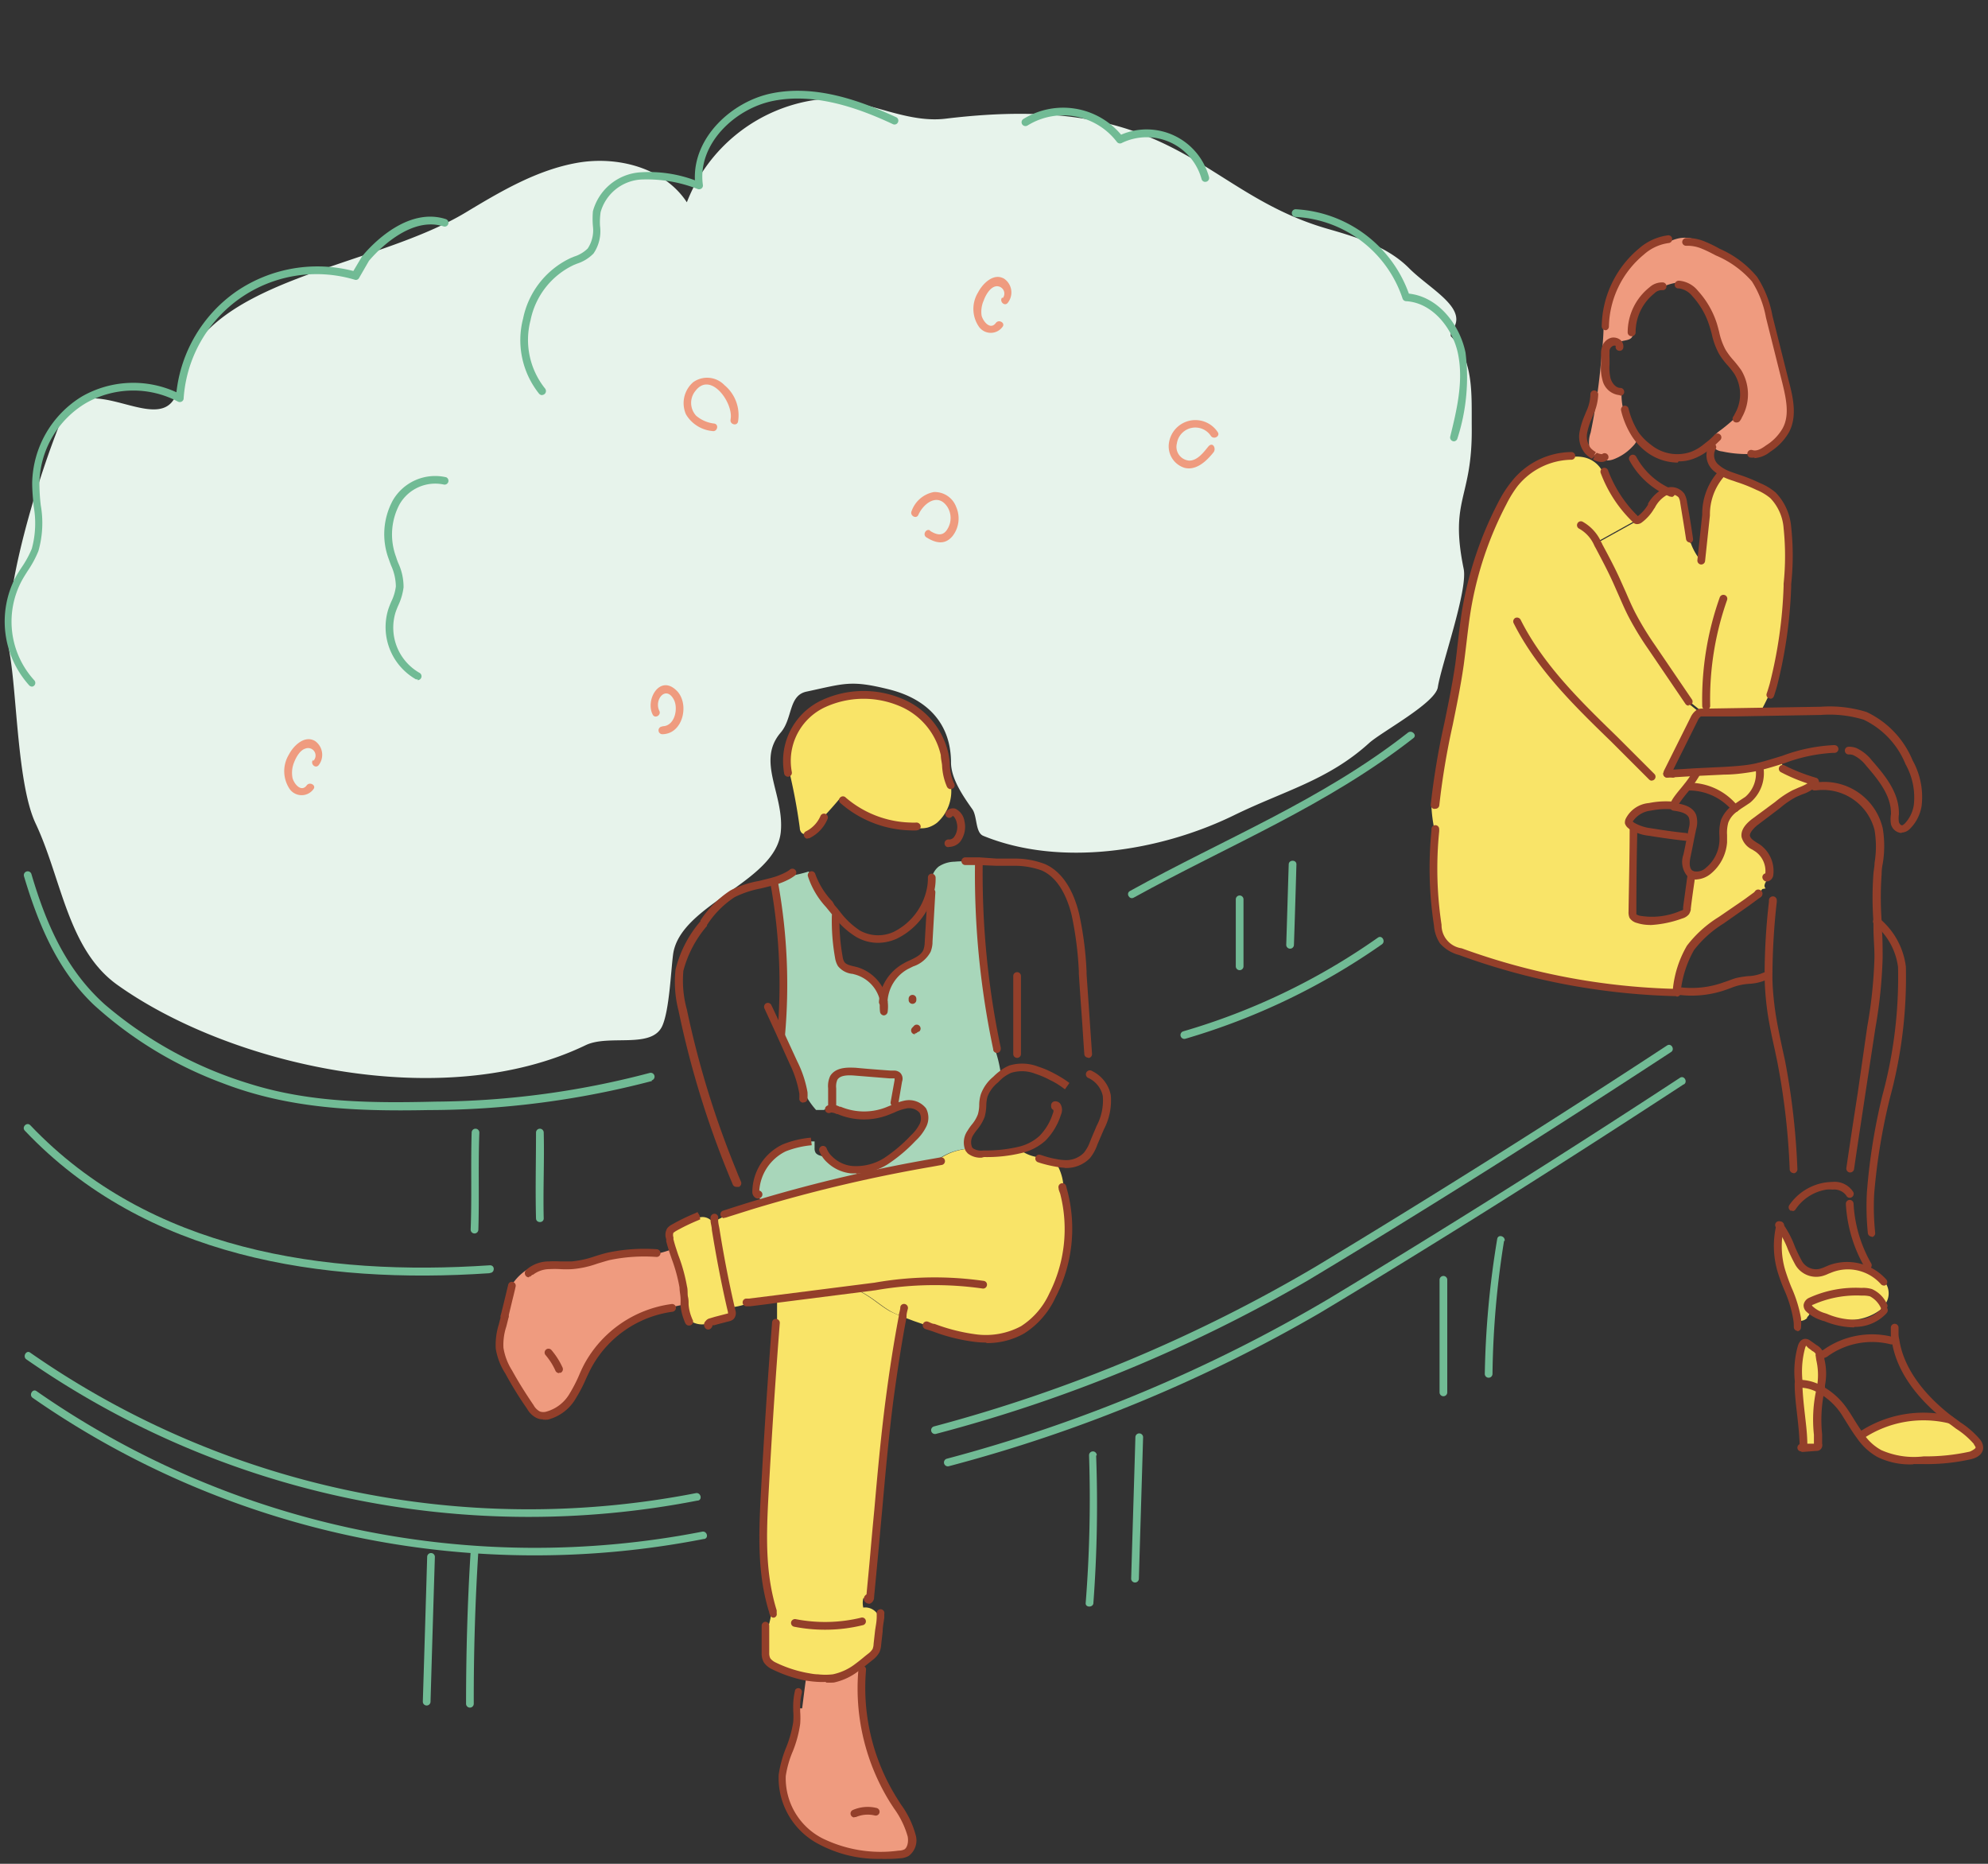 <svg xmlns="http://www.w3.org/2000/svg" viewBox="0 0 160 150"><rect x="0" y="0" width="160" height="150" fill="#333333" stroke="none"/><defs><style>.cls-1{fill:#e7f3eb;}.cls-2{fill:#ef9b7f;}.cls-3{fill:#71bb95;}.cls-4{fill:#f9e468;}.cls-5{fill:#933f2a;}.cls-6{fill:#a8d6ba;}.cls-7{fill:none;}</style></defs><title>アセット 2_29</title><g id="レイヤー_2" data-name="レイヤー 2"><g id="ヘッダー"><path class="cls-1" d="M116.76,27.05c1.88,1.94,1.67,4.65,1.69,7.35.06,5.77-1.81,5.71-.65,11.38.35,1.72-1.82,7.8-2.08,9.53-.2,1.29-4.59,3.62-5.55,4.51-3.32,3-6.83,3.82-10.89,5.81-6,2.92-14,4.15-20.14,1.64-.65-.26-.48-1.57-.88-2.14-.75-1.06-1.71-2.45-1.72-3.75,0-3.18-1.94-5.14-5-5.9S68,55,64.92,55.66c-1.47.3-1.11,2.15-2.08,3.29-2,2.32.29,4.95,0,8-.39,4.08-8.14,5.81-8.67,9.88-.18,1.39-.3,4.44-.86,5.72-.84,1.91-4.3.66-6.18,1.57-11.51,5.54-28.62,1.61-37.69-4.86-4-2.86-4.48-8.56-6.58-13C1.4,63.15,1.37,55.89.77,52.54,0,48.07,3.21,38,4.94,33.81c1.95-4.75,8.58,2.26,9.44-2.8,1.48-8.64,15.4-9.28,23.1-13.91,2.82-1.7,5.74-3.43,9-4s7,.43,8.8,3.18A13.12,13.12,0,0,1,65.55,8.05c3.56-.49,7,1.94,10.57,1.5,18.62-2.26,20.47,5.91,30.71,8.86,2.36.68,4.83,1.42,6.57,3.17s5,3.32,3.36,5.13"/><path class="cls-2" d="M53.31,58.45c1,0,1.3-1.43.92-2.15-.63-1.17-1.6,0-1.17.9.19.35-.35.67-.53.31-.6-1.17.53-3.19,1.85-2,1.16,1,.65,3.56-1.07,3.58a.31.31,0,0,1,0-.62Z"/><path class="cls-2" d="M74.82,42.7c.53.34,1.07.52,1.45-.15a1.68,1.68,0,0,0,0-1.72c-.76-1.21-1.93-.35-2.36.61-.17.37-.71.05-.54-.31a2.36,2.36,0,0,1,1.79-1.53,1.84,1.84,0,0,1,1.8,1.21,2.3,2.3,0,0,1-.31,2.35c-.62.73-1.37.54-2.1.08-.33-.22,0-.75.32-.54Z"/><path class="cls-2" d="M58.8,33.75c.25-1.31-1.6-3.91-2.83-2.29a1.52,1.52,0,0,0,.06,2,2.71,2.71,0,0,0,1.47.63c.39.09.22.69-.17.6a2.76,2.76,0,0,1-2.12-1.34,2.23,2.23,0,0,1,.58-2.59,1.93,1.93,0,0,1,2.52.24,3.14,3.14,0,0,1,1.09,2.93c-.08.39-.68.23-.6-.16Z"/><path class="cls-2" d="M25.2,61.25a.6.6,0,0,0-.63-1c-.44.13-.76.73-.91,1.13a2.21,2.21,0,0,0-.12,1.22c.1.44.69,1.22,1.15.6.24-.31.78,0,.54.31a1.18,1.18,0,0,1-1.91,0,2.57,2.57,0,0,1-.07-2.78c.36-.7,1.26-1.6,2.11-1.09a1.36,1.36,0,0,1,.28,1.95c-.27.3-.7-.14-.44-.44Z"/><path class="cls-2" d="M80.7,24a.59.59,0,0,0-.62-.94c-.44.13-.77.73-.91,1.13A2.22,2.22,0,0,0,79,25.39c.1.44.69,1.22,1.15.6.24-.32.78,0,.54.31a1.17,1.17,0,0,1-1.9,0,2.53,2.53,0,0,1-.07-2.77c.36-.7,1.26-1.61,2.11-1.09a1.34,1.34,0,0,1,.27,1.94c-.26.31-.7-.14-.44-.44Z"/><path class="cls-2" d="M97.46,35.09a1.5,1.5,0,0,0-2.74.59,1.11,1.11,0,0,0,1,1.39c.64,0,1.14-.65,1.51-1.11s.68.13.44.44c-.54.68-1.38,1.5-2.34,1.25a1.81,1.81,0,0,1-1.24-2.06A2.15,2.15,0,0,1,98,34.77c.24.32-.3.64-.54.32Z"/><path class="cls-3" d="M113.76,59.4c-7,5.47-14.85,8.61-22.51,12.84-.35.2-.66-.34-.31-.53,7.6-4.21,15.46-7.32,22.38-12.75.31-.24.75.2.44.44Z"/><path class="cls-3" d="M52.47,87a71.19,71.19,0,0,1-18,2.34c-5.71.11-11.17-.09-16.56-2.17A31.79,31.79,0,0,1,7.54,80.86C4.6,78.05,3.07,74.34,1.93,70.52a.31.31,0,0,1,.6-.17c1.18,4,2.79,7.72,5.94,10.52a32.48,32.48,0,0,0,11.58,6.34c4.91,1.55,9.93,1.57,15,1.45a69.11,69.11,0,0,0,17.24-2.31.31.31,0,0,1,.16.6Z"/><path class="cls-3" d="M111.22,76a53.87,53.87,0,0,1-15.82,7.6.31.31,0,0,1-.16-.6,52.84,52.84,0,0,0,15.66-7.54c.33-.23.64.31.32.54Z"/><path class="cls-3" d="M39.38,102.47C25.93,103.38,11.68,101.22,2,91c-.28-.29.16-.73.44-.44,9.59,10.09,23.66,12.17,37,11.27.4,0,.4.59,0,.62Z"/><path class="cls-3" d="M135.52,87.26c-9.64,6.3-19.39,12.47-29.28,18.4A120.58,120.58,0,0,1,76.37,118a.31.31,0,0,1-.17-.6,121.78,121.78,0,0,0,30.72-12.86q14.31-8.64,28.29-17.8c.33-.22.65.32.31.54Z"/><path class="cls-3" d="M134.49,84.67c-9.65,6.31-19.39,12.48-29.28,18.41A120.49,120.49,0,0,1,75.33,115.4a.31.31,0,0,1-.16-.6,122.3,122.3,0,0,0,30.72-12.86q14.31-8.64,28.28-17.8c.34-.22.65.32.32.53Z"/><path class="cls-3" d="M56.12,120.77a70.81,70.81,0,0,1-54-11.37c-.32-.23,0-.77.31-.54A70.17,70.17,0,0,0,56,120.17c.39-.08.56.52.17.6Z"/><path class="cls-3" d="M56.63,123.86a70.75,70.75,0,0,1-54-11.36c-.33-.23,0-.77.31-.54a70.15,70.15,0,0,0,53.57,11.31c.39-.08.56.52.16.59Z"/><path class="cls-3" d="M92,115.67c-.11,3.79-.23,7.59-.34,11.38a.31.31,0,0,1-.62,0c.11-3.79.23-7.59.34-11.38a.31.31,0,0,1,.62,0Z"/><path class="cls-3" d="M88.22,117.15A107,107,0,0,1,88,129c0,.39-.67.4-.62,0a107,107,0,0,0,.27-11.88.31.31,0,0,1,.62,0Z"/><path class="cls-3" d="M38.49,125c-.25,4-.37,8.07-.36,12.12a.31.31,0,0,1-.62,0c0-4,.11-8.08.36-12.12,0-.39.65-.4.62,0Z"/><path class="cls-3" d="M35,125.3q-.18,5.83-.35,11.65a.31.31,0,0,1-.62,0q.18-5.82.35-11.65a.31.31,0,0,1,.62,0Z"/><path class="cls-3" d="M43.76,91.15c.06,2.3-.06,4.6,0,6.91,0,.39-.61.39-.62,0-.06-2.31,0-4.61,0-6.91a.31.31,0,0,1,.62,0Z"/><path class="cls-3" d="M38.58,91.15c-.1,2.6,0,5.21-.08,7.81a.31.31,0,0,1-.62,0c.1-2.6,0-5.21.08-7.81a.31.31,0,0,1,.62,0Z"/><path class="cls-4" d="M142.26,70.61a.3.3,0,0,0,.15-.18,2.3,2.3,0,0,0-.91-2.16c-.39-.27-.9-.48-1-.94s.33-.87.71-1.17l1.89-1.46a7.14,7.14,0,0,1,1.34-.9,4.26,4.26,0,0,0,1.67-1,15.5,15.5,0,0,1-2.6-1l-.17-.61c-.58.18-1.16.36-1.74.5a2.79,2.79,0,0,1-1,2.67c-.32.23-.68.43-1,.68a2.33,2.33,0,0,0-.84,1,6.31,6.31,0,0,0-.11,1.69,3.37,3.37,0,0,1-1.19,2.29,1.35,1.35,0,0,1-1.35.31c-.13.9-.26,1.8-.37,2.7a.89.89,0,0,1-.11.31.71.71,0,0,1-.38.23,6,6,0,0,1-3.49.38.66.66,0,0,1-.4-.25.72.72,0,0,1-.06-.36c0-2.26.06-4.52.09-6.8l0,0a.86.86,0,0,1-.2-.13.48.48,0,0,1-.16-.19.38.38,0,0,1,0-.21,2.12,2.12,0,0,1,1.64-1.07,6.42,6.42,0,0,1,1.9-.11.08.08,0,0,1,.05,0c-.11-.13.47-.82,1-1.54a9,9,0,0,0,.72-1v-.11l-1.84.11h0a3.73,3.73,0,0,1-.48,0s0,0,0,0c.73-1.44,1.45-2.9,2.17-4.35a1.18,1.18,0,0,1,.37-.46.56.56,0,0,1,.32-.07c-.39-.31-.76-.62-1.15-.92l0,0-2.8-4.1a28.22,28.22,0,0,1-1.69-2.73c-.46-.88-.83-1.79-1.24-2.7s-1-2-1.5-3c0-.09-.09-.17-.13-.26l3.21-1.78a.23.23,0,0,1-.16-.11A10.34,10.34,0,0,1,129.1,38L129,38a2.18,2.18,0,0,0-1.61-1.21,3,3,0,0,0-1,0v0a6,6,0,0,0-4.58,2.25,9.86,9.86,0,0,0-.92,1.48A29.22,29.22,0,0,0,118,49.22c-.22,1.42-.35,2.85-.54,4.29-.55,3.77-1.62,7.47-2,11.27h-.26a11.84,11.84,0,0,0,.25,2,30.7,30.7,0,0,0,.19,7.6,2.16,2.16,0,0,0,1.83,2.13,54.32,54.32,0,0,0,17.34,3.28.53.53,0,0,0,0-.12A8.68,8.68,0,0,1,136,76.25,9.33,9.33,0,0,1,138.5,74l3-2.09v0a2.94,2.94,0,0,0,.34-.36l.26-.05a.35.35,0,0,1-.09-.23.78.78,0,0,1,.15-.35.82.82,0,0,0,.1-.3Z"/><path class="cls-2" d="M128.28,36.65a1.57,1.57,0,0,0,1.54.33,4,4,0,0,0,1.53-1c.22-.22.46-.49.39-.8a.54.54,0,0,0-.09-.22,2.43,2.43,0,0,1-.14-.2,4.89,4.89,0,0,1-1-3.18h-.12a1.28,1.28,0,0,1-1.09-1,5.56,5.56,0,0,1-.09-1.58,3.71,3.71,0,0,1,0-.58l-.3,0a49.26,49.26,0,0,1-.89,6.4,2.32,2.32,0,0,0,.08,1.76.48.48,0,0,0,.14.15Z"/><path class="cls-4" d="M134.25,39.55a1.22,1.22,0,0,0-.27.09,2.81,2.81,0,0,0-1,1.06,3.81,3.81,0,0,1-1,1.12.31.31,0,0,1-.17.07l-3.21,1.78c0,.09.09.17.13.26.53,1,1.05,2,1.5,3s.78,1.82,1.24,2.7a28.22,28.22,0,0,0,1.69,2.73l2.8,4.1,0,0c.39.3.76.61,1.15.92a.52.52,0,0,1,.18,0h.13v-.55a24.66,24.66,0,0,1,1.4-8.64l-1.56-2.65a3.49,3.49,0,0,1-.32-.35,4.74,4.74,0,0,1-.95-1.75l.08,0c-.14-1-.31-1.95-.48-2.92a1.39,1.39,0,0,0-.16-.57,1,1,0,0,0-1.09-.36Z"/><path class="cls-2" d="M141.19,36.56a2,2,0,0,0,1.1-.45,4.25,4.25,0,0,0,1.41-1.45c.63-1.16.32-2.61,0-3.9l-1.32-5.28a8.21,8.21,0,0,0-1.18-3,8,8,0,0,0-2.85-2.17,11.6,11.6,0,0,0-1.18-.57l0-.05a2.51,2.51,0,0,0-2-.52,3.1,3.1,0,0,0-.84.29l-.09-.2a4.11,4.11,0,0,0-2.15,1,8.07,8.07,0,0,0-2.92,6h-.11c0,.69-.07,1.39-.12,2.07l.3,0a1.19,1.19,0,0,1,.05-.26.78.78,0,0,1,.54-.58.51.51,0,0,1,.45.11c.2-.24.72-.14,1-.39a.81.81,0,0,0,.21-.49,5,5,0,0,1,1.14-2.91,3.64,3.64,0,0,1,.7-.45,4,4,0,0,1,1.81-.63v.09a1.93,1.93,0,0,1,1.31.72,6.7,6.7,0,0,1,1.44,2.49,10.46,10.46,0,0,0,.74,2.19c.34.61.89,1.08,1.26,1.66a3.46,3.46,0,0,1,0,3.53h0a14.53,14.53,0,0,1-1.4,1.2,3,3,0,0,0-.56.5.87.87,0,0,0-.16.49.83.83,0,0,0,0,.22,1.08,1.08,0,0,0,.83.51,9.34,9.34,0,0,0,2.47.2Z"/><path class="cls-4" d="M135.78,63.29l0,0A4.88,4.88,0,0,1,139.65,65c.33-.25.69-.45,1-.68a2.79,2.79,0,0,0,1-2.67,7.2,7.2,0,0,1-.78.16c-.69.1-1.37.14-2,.18l-2.29.11v.11a9,9,0,0,1-.72,1Z"/><path class="cls-4" d="M136.92,45.12l-.07.06a3.49,3.49,0,0,0,.32.35l1.56,2.65a24.66,24.66,0,0,0-1.4,8.64v.55l4.42-.07v-.13a17,17,0,0,0,.94-2h0A38.87,38.87,0,0,0,143.87,47a21.52,21.52,0,0,0,0-4.54,4.26,4.26,0,0,0-1.15-2.59,4.31,4.31,0,0,0-1.2-.72,12.21,12.21,0,0,0-1.64-.66c-.3-.1-.61-.19-.91-.32h-.46a4.9,4.9,0,0,0-1.18,3.26c-.13,1.23-.25,2.44-.39,3.67Z"/><path class="cls-4" d="M145.45,106a.69.69,0,0,0,.2-.29,7.33,7.33,0,0,0,1.22.33.8.8,0,0,1-.2-.07,2.86,2.86,0,0,1-1.06-.6.39.39,0,0,1-.14-.3c0-.14.16-.26.28-.32a8.58,8.58,0,0,1,4-.77,2.34,2.34,0,0,1,.79.08,2.23,2.23,0,0,1,1.05,1.07,1.51,1.51,0,0,0,.07-2l-.08.08a3.92,3.92,0,0,0-4.31-1,5.8,5.8,0,0,1-.69.27,1.64,1.64,0,0,1-1.8-.73,24.91,24.91,0,0,0-1.57-3,7.16,7.16,0,0,0,.07,3.56,30.2,30.2,0,0,1,1.29,3.94.82.82,0,0,0,.86-.16Z"/><path class="cls-4" d="M145,108.33a7.46,7.46,0,0,0-.19,3,3.44,3.44,0,0,1,1.78.47,1,1,0,0,1,.06-.18l0-.08a6.4,6.4,0,0,0-.12-2.4s0-.08,0-.12a1.2,1.2,0,0,0-.08-.27.92.92,0,0,0-.34-.31c-.16-.13-.34-.25-.53-.38a.36.36,0,0,0-.22-.09c-.16,0-.25.2-.31.35Z"/><path class="cls-4" d="M144.76,111.34v0c0,1.68.36,3.26.4,4.94v.22l1-.08a.22.22,0,0,0,.16,0,.18.18,0,0,0,0-.16,14.93,14.93,0,0,1,.16-4.43,3.44,3.44,0,0,0-1.78-.47Z"/><path class="cls-4" d="M145.47,105.05a.39.39,0,0,0,.14.3,2.86,2.86,0,0,0,1.06.6.8.8,0,0,0,.2.07,7.4,7.4,0,0,0,1.56.19,4.15,4.15,0,0,0,2.94-.82,2.78,2.78,0,0,0,.24-.28,2.23,2.23,0,0,0-1.05-1.07,2.34,2.34,0,0,0-.79-.08,8.58,8.58,0,0,0-4,.77c-.12.06-.27.18-.28.32Z"/><path class="cls-4" d="M149.83,115.49l-.08.06a4.65,4.65,0,0,0,1.54,1.42,6.88,6.88,0,0,0,3.55.53,16.51,16.51,0,0,0,3.78-.39c.31-.08.67-.25.71-.58a.76.76,0,0,0-.21-.53,8.38,8.38,0,0,0-1.76-1.49l-.41-.3,0,0a9,9,0,0,0-7.09,1.24Z"/><path class="cls-5" d="M139.78,34a.32.32,0,0,0,.24-.11,1.14,1.14,0,0,0,.17-.29,3.77,3.77,0,0,0-.05-3.81,9.82,9.82,0,0,0-.62-.79,5.56,5.56,0,0,1-.64-.85,5.32,5.32,0,0,1-.52-1.45c-.06-.23-.12-.46-.19-.69a7.13,7.13,0,0,0-1.51-2.6,2.18,2.18,0,0,0-1.54-.82.34.34,0,0,0-.34.31.29.29,0,0,0,.28.31h.06a1.68,1.68,0,0,1,1.09.63,6.31,6.31,0,0,1,1.36,2.36c.07.21.13.43.19.65a6.1,6.1,0,0,0,.58,1.61,6.19,6.19,0,0,0,.71.95,6.09,6.09,0,0,1,.56.72,3.14,3.14,0,0,1,0,3.2,1.12,1.12,0,0,1-.09.17.3.3,0,0,0,.24.5Z"/><path class="cls-5" d="M141.19,36.87a2.2,2.2,0,0,0,1.28-.51,4.56,4.56,0,0,0,1.5-1.55c.67-1.23.38-2.71,0-4.13l-1.32-5.27a8.45,8.45,0,0,0-1.23-3.12,8.07,8.07,0,0,0-3-2.26,10.37,10.37,0,0,0-1.21-.59,3.52,3.52,0,0,0-1.52-.28.33.33,0,0,0-.3.33.31.31,0,0,0,.32.29h0a3,3,0,0,1,1.27.24c.37.15.74.34,1.12.54A7.89,7.89,0,0,1,141,22.65a8.13,8.13,0,0,1,1.13,2.91l1.32,5.27c.33,1.35.59,2.65,0,3.68a3.94,3.94,0,0,1-1.32,1.34c-.46.34-.79.47-1.1.37a.31.31,0,0,0-.39.22.31.31,0,0,0,.21.38,1.12,1.12,0,0,0,.36,0Z"/><path class="cls-5" d="M130.41,31.84a.3.3,0,0,0,.31-.3.31.31,0,0,0-.3-.32c-.39,0-.69-.4-.8-.78a3.73,3.73,0,0,1-.08-1.12c0-.13,0-.25,0-.37v-.16a2.42,2.42,0,0,1,0-.38,1.7,1.7,0,0,1,0-.22.49.49,0,0,1,.3-.36.31.31,0,0,1,.19,0,.06.06,0,0,1,0,.06.31.31,0,0,0,.28.34.29.29,0,0,0,.34-.27.7.7,0,0,0-.21-.58.89.89,0,0,0-.75-.2,1.08,1.08,0,0,0-.77.8,1.77,1.77,0,0,0-.06.3,4,4,0,0,0,0,.48v.5a3.72,3.72,0,0,0,.11,1.32,1.56,1.56,0,0,0,1.37,1.22Z"/><path class="cls-5" d="M131.33,27.06h0a.31.31,0,0,0,.31-.31,4,4,0,0,1,1.51-3.14.84.84,0,0,1,.62-.26.3.3,0,0,0,.35-.27.31.31,0,0,0-.27-.35,1.5,1.5,0,0,0-1.09.39A4.64,4.64,0,0,0,131,26.75a.31.31,0,0,0,.31.31Z"/><path class="cls-5" d="M129.18,26.58a.3.3,0,0,0,.31-.3,7.72,7.72,0,0,1,2.81-5.79,3.75,3.75,0,0,1,2-.93.31.31,0,0,0,.28-.34.3.3,0,0,0-.34-.28A4.39,4.39,0,0,0,131.91,20a8.33,8.33,0,0,0-3,6.26.31.31,0,0,0,.31.31Z"/><path class="cls-5" d="M128.88,37.18a.74.74,0,0,0,.47-.16.31.31,0,0,0-.41-.47s-.2,0-.42-.11l-.24.21.16-.26a2,2,0,0,1-.4-.31,1.54,1.54,0,0,1-.3-1.24,5.13,5.13,0,0,1,.37-1.15l.12-.31a4.22,4.22,0,0,0,.4-1.66.34.34,0,0,0-.32-.3.31.31,0,0,0-.31.32,3.45,3.45,0,0,1-.35,1.41l-.12.3a6.14,6.14,0,0,0-.4,1.3,2.12,2.12,0,0,0,.45,1.75,2.44,2.44,0,0,0,.53.42l.26-.22-.16.27a1.3,1.3,0,0,0,.67.21Z"/><path class="cls-5" d="M135.1,37.13a3.27,3.27,0,0,0,1.25-.23,4.41,4.41,0,0,0,1.1-.62l.51-.39,0,0,.49-.47a.31.31,0,0,0-.44-.44c-.15.16-.3.3-.47.45l-.52.41a3.59,3.59,0,0,1-.94.53,3.35,3.35,0,0,1-3.2-.57,4.66,4.66,0,0,1-1-1,6.4,6.4,0,0,1-.81-1.91.31.31,0,0,0-.38-.23.32.32,0,0,0-.22.38,6.79,6.79,0,0,0,.89,2.1,4.92,4.92,0,0,0,1.11,1.2,4.23,4.23,0,0,0,2.55.89Z"/><path class="cls-5" d="M142.47,56.24a.32.32,0,0,0,.3-.21c.09-.26.17-.53.25-.81a37.29,37.29,0,0,0,1.14-8l0-.2a21.54,21.54,0,0,0,0-4.61,4.52,4.52,0,0,0-1.25-2.77,4.69,4.69,0,0,0-1.28-.77,13.21,13.21,0,0,0-1.67-.67l-.26-.09c-.2-.07-.42-.14-.62-.23a2.6,2.6,0,0,1-.72-.44,1,1,0,0,1-.29-1.27.32.32,0,0,0-.07-.44.31.31,0,0,0-.43.07,1.65,1.65,0,0,0,.37,2.11,3.35,3.35,0,0,0,.89.54,5.54,5.54,0,0,0,.68.25l.25.09a12.27,12.27,0,0,1,1.61.64,4.16,4.16,0,0,1,1.12.67,3.9,3.9,0,0,1,1.06,2.41,21.54,21.54,0,0,1,0,4.47l0,.2a36.52,36.52,0,0,1-1.12,7.86c-.08.27-.15.52-.24.77a.31.31,0,0,0,.19.4l.1,0Z"/><path class="cls-5" d="M136.92,45.43a.31.31,0,0,0,.31-.28l.39-3.67a4.65,4.65,0,0,1,1.08-3.06.31.31,0,1,0-.42-.46A5.13,5.13,0,0,0,137,41.42l-.39,3.67a.32.32,0,0,0,.28.34Z"/><path class="cls-5" d="M136,43.71H136a.31.31,0,0,0,.26-.35c-.14-1-.31-2-.48-2.93a1.84,1.84,0,0,0-.21-.68,1.31,1.31,0,0,0-1.42-.5,1.94,1.94,0,0,0-.34.11,3.06,3.06,0,0,0-1.17,1.17l0,.08a3.38,3.38,0,0,1-.82.93,10.16,10.16,0,0,1-2.4-3.69.32.32,0,0,0-.41-.18.31.31,0,0,0-.18.4A10.66,10.66,0,0,0,131.4,42a.46.46,0,0,0,.31.18.62.62,0,0,0,.41-.12,3.7,3.7,0,0,0,1-1.11l.06-.08a2.44,2.44,0,0,1,.92-1,.88.88,0,0,1,1,.16,1.19,1.19,0,0,1,.13.44c.16,1,.33,2,.47,2.93a.32.32,0,0,0,.31.26Z"/><path class="cls-5" d="M134.51,40a.31.31,0,0,0,.28-.2.3.3,0,0,0-.16-.4l-.24-.11a5.82,5.82,0,0,1-2.7-2.53.31.31,0,0,0-.55.29,6.47,6.47,0,0,0,3,2.8l.27.12.12,0Z"/><path class="cls-5" d="M135.92,56.73a.34.34,0,0,0,.17,0,.32.32,0,0,0,.08-.44l-3-4.41a24.06,24.06,0,0,1-1.46-2.38c-.32-.59-.59-1.22-.85-1.82l-.39-.87c-.44-1-.94-1.94-1.51-3a.69.69,0,0,0-.06-.13.31.31,0,0,1-.05-.1,3.53,3.53,0,0,0-1.49-1.6.31.31,0,0,0-.41.16.31.31,0,0,0,.15.41,2.83,2.83,0,0,1,1.19,1.3l.06.13.06.1c.56,1.06,1.06,2,1.5,3l.38.86c.27.61.54,1.25.87,1.86a24.64,24.64,0,0,0,1.49,2.43l3,4.42a.31.31,0,0,0,.26.14Z"/><path class="cls-5" d="M132.93,62.82a.31.31,0,0,0,.22-.09.31.31,0,0,0,0-.44c-1-1-2-2-3-3-2.92-2.84-5.94-5.77-7.77-9.42a.33.33,0,0,0-.42-.14.32.32,0,0,0-.14.42c1.88,3.74,4.94,6.71,7.9,9.58,1,1,2,2,3,3a.32.32,0,0,0,.22.1Z"/><path class="cls-5" d="M115.53,65.09a.31.31,0,0,0,.31-.28,60.21,60.21,0,0,1,1.08-6.47c.32-1.57.65-3.18.88-4.79.08-.59.15-1.18.22-1.76.1-.85.2-1.69.33-2.52a28.48,28.48,0,0,1,2.9-8.71,9.19,9.19,0,0,1,.89-1.44A5.68,5.68,0,0,1,126.47,37a.31.31,0,0,0,0-.62h0a6.21,6.21,0,0,0-4.81,2.37,9.36,9.36,0,0,0-1,1.53,29.37,29.37,0,0,0-3,8.9c-.13.84-.23,1.69-.33,2.54-.07.59-.13,1.17-.21,1.76-.23,1.58-.56,3.19-.88,4.74a61.09,61.09,0,0,0-1.09,6.54.31.31,0,0,0,.28.34Z"/><path class="cls-5" d="M141.5,72.21a.29.29,0,0,0,.18,0,.29.29,0,0,0,.08-.07.31.31,0,0,0,0-.44.32.32,0,0,0-.4,0,.15.15,0,0,0-.06.05.3.3,0,0,0,0,.44.31.31,0,0,0,.22.09Z"/><path class="cls-5" d="M134.88,79.83h0Zm0,.34h0a54.53,54.53,0,0,1-17.45-3.31,3.08,3.08,0,0,1-1.54-.94,3,3,0,0,1-.48-1.44,30.23,30.23,0,0,1-.2-7.64.49.49,0,0,1,0-.12l.31,0h-.31a.31.31,0,0,1,.62,0,1.77,1.77,0,0,1,0,.19,30.17,30.17,0,0,0,.19,7.52,1.88,1.88,0,0,0,1.62,1.89,54,54,0,0,0,17,3.26,8.65,8.65,0,0,1,1.13-3.47,9.53,9.53,0,0,1,2.56-2.31l2-1.37,1-.73a.32.32,0,0,1,.43.08.31.31,0,0,1-.07.43l-1,.73-1.95,1.37a9,9,0,0,0-2.4,2.15,8.65,8.65,0,0,0-1.08,3.41s0,.11,0,.13a.34.34,0,0,1-.3.21Z"/><path class="cls-5" d="M153.07,67h.07a1,1,0,0,0,.6-.32,3.33,3.33,0,0,0,.92-1.84,6.07,6.07,0,0,0-.73-3.65,7.42,7.42,0,0,0-3.71-3.89,10,10,0,0,0-3.68-.42l-9.33.15-.24,0a.71.71,0,0,0-.45.13,1.45,1.45,0,0,0-.45.56l-2.16,4.33h0a.25.25,0,0,0,0,.07.31.31,0,0,0,.5.36l.06-.08,0-.06,2.17-4.35a.8.8,0,0,1,.25-.33s0,0,.16,0l.18,0,2.31,0,7-.12a9.45,9.45,0,0,1,3.45.38,6.79,6.79,0,0,1,3.37,3.58,5.47,5.47,0,0,1,.67,3.28,2.76,2.76,0,0,1-.73,1.5c-.1.09-.17.14-.22.14h0c-.1,0-.21-.12-.25-.26a2,2,0,0,1,0-.61v-.1c0-1.61-1-2.92-2.17-4.24a3.37,3.37,0,0,0-1.24-1,1.61,1.61,0,0,0-.66-.11.3.3,0,0,0-.28.33.31.31,0,0,0,.33.29.81.81,0,0,1,.38.07,2.85,2.85,0,0,1,1,.83c1.06,1.22,2,2.43,2,3.82v.08a2.49,2.49,0,0,0,0,.81.94.94,0,0,0,.84.71Z"/><path class="cls-5" d="M134.17,62.58h.49a.32.32,0,0,0,.29-.34.3.3,0,0,0-.34-.28h-.46a.33.33,0,0,0-.29.34.31.31,0,0,0,.31.28Z"/><path class="cls-5" d="M134.66,62.56h0l1.84-.11,2.28-.11c.68,0,1.38-.08,2.08-.19a8.08,8.08,0,0,0,.8-.16c.58-.14,1.17-.32,1.74-.5l.23-.07a13,13,0,0,1,3.91-.83h.11a.31.31,0,0,0,0-.62h-.11a13.64,13.64,0,0,0-4.1.86l-.2.06c-.59.18-1.16.36-1.73.5q-.37.09-.75.15c-.67.1-1.35.14-2,.18l-2.29.11-1.83.11a.31.31,0,0,0-.3.32.32.32,0,0,0,.31.3Z"/><path class="cls-5" d="M136.53,70.78a2,2,0,0,0,1.17-.47A3.62,3.62,0,0,0,139,67.8q0-.3,0-.6a3,3,0,0,1,.1-1,1.92,1.92,0,0,1,.73-.9.31.31,0,0,0-.38-.5,2.75,2.75,0,0,0-.94,1.19,3.72,3.72,0,0,0-.13,1.23,5,5,0,0,1,0,.55,3,3,0,0,1-1.08,2.07,1.08,1.08,0,0,1-1,.27l-.11-.06c-.27-.23-.21-.73-.12-1.15s.19-.92.28-1.39l.16-.77a2,2,0,0,0,0-1.16c-.31-.77-1.28-.89-1.75-.95a.31.31,0,0,0-.35.26.31.31,0,0,0,.27.35c.56.08,1.1.2,1.25.58a1.45,1.45,0,0,1,0,.8l-.16.76c-.09.47-.18.93-.28,1.39a1.76,1.76,0,0,0,.32,1.75.62.62,0,0,0,.32.17.91.91,0,0,0,.43.1Z"/><path class="cls-5" d="M139.65,65.35a.31.31,0,0,0,.19-.06c.18-.14.36-.26.55-.38l.45-.3a3.08,3.08,0,0,0,1.06-3h0s0,0,0,0a.33.33,0,0,0-.3-.22.31.31,0,0,0-.31.31.31.31,0,0,0,0,.13v0a2.48,2.48,0,0,1-.82,2.3l-.44.29-.35.24A5,5,0,0,0,135.79,63a.33.33,0,0,0-.29.34.33.33,0,0,0,.34.28,4.57,4.57,0,0,1,3.57,1.61.32.32,0,0,0,.24.11Z"/><path class="cls-5" d="M135,64.63h0Zm.07.19h0Zm-.3.32a.3.3,0,0,1-.23-.1c-.27-.31,0-.71.8-1.67l.21-.26a8,8,0,0,0,.69-1,.31.31,0,0,1,.42-.13.3.3,0,0,1,.13.42,9.86,9.86,0,0,1-.75,1.1l-.21.26a11.11,11.11,0,0,0-.75,1,.3.3,0,0,1-.1.28.28.28,0,0,1-.21.08Z"/><path class="cls-5" d="M135.66,67.67a.31.31,0,0,0,.31-.28.32.32,0,0,0-.28-.35c-.84-.08-1.75-.21-2.86-.39a3.4,3.4,0,0,1-1.18-.37.82.82,0,0,1-.18-.11.23.23,0,0,1-.06-.06,2,2,0,0,1,1.46-.87,6.1,6.1,0,0,1,1.8-.1h.06a.3.3,0,0,0,.35-.31.3.3,0,0,0-.29-.31h-.08a6.92,6.92,0,0,0-2,.11,2.31,2.31,0,0,0-1.87,1.27.72.72,0,0,0-.06.37.76.76,0,0,0,.27.38.8.8,0,0,0,.3.18,3.36,3.36,0,0,0,1.34.43c1.13.18,2.05.31,2.91.4Z"/><path class="cls-5" d="M132.8,74.45a8.83,8.83,0,0,0,2.59-.53,1.06,1.06,0,0,0,.55-.35,1.22,1.22,0,0,0,.14-.35s0-.09,0-.1c.09-.76.2-1.52.31-2.28l.06-.42a.34.34,0,0,0-.31-.34.29.29,0,0,0-.31.29h0l-.06.38c-.1.76-.21,1.52-.31,2.28a.94.94,0,0,1,0,.17c0,.05-.13.08-.22.11a5.77,5.77,0,0,1-3.31.38c-.17-.06-.22-.09-.23-.11v-.2q0-3.39.08-6.79a.31.31,0,0,0-.3-.32.32.32,0,0,0-.32.31c0,2.27-.06,4.53-.09,6.79a1.14,1.14,0,0,0,.08.5,1,1,0,0,0,.59.41,3.43,3.43,0,0,0,1.09.16Z"/><path class="cls-5" d="M142.2,70.94a.43.43,0,0,0,.22-.06.62.62,0,0,0,.29-.39,2.61,2.61,0,0,0-1-2.47,2.68,2.68,0,0,0-.28-.18c-.28-.18-.54-.34-.59-.57s.32-.64.6-.86L143.3,65a6.88,6.88,0,0,1,1.28-.87l.47-.2a2.93,2.93,0,0,0,1.32-.85.31.31,0,0,0,0-.28.29.29,0,0,0-.2-.2,15,15,0,0,1-2.55-1,.31.31,0,0,0-.42.13.31.31,0,0,0,.14.42,14.32,14.32,0,0,0,2.13.9,4.52,4.52,0,0,1-.7.33l-.5.22a7.61,7.61,0,0,0-1.4.94L141,65.92c-.26.21-.95.75-.83,1.46a1.59,1.59,0,0,0,.87,1l.25.16a1.93,1.93,0,0,1,.79,1.75h0a.31.31,0,0,0-.23.38.4.4,0,0,0,.23.26.25.25,0,0,0,.12,0Z"/><path class="cls-5" d="M137.33,57.13h0a.32.32,0,0,0,.31-.32A24,24,0,0,1,139,48.29a.31.31,0,0,0-.59-.21A24.55,24.55,0,0,0,137,56.82a.31.31,0,0,0,.31.31Z"/><path class="cls-5" d="M148.91,94.36a.32.32,0,0,0,.31-.27c.29-2,.6-4,.9-6l.82-5.37a38.64,38.64,0,0,0,.58-5.62c0-.84,0-1.69-.08-2.51l0-.48a26.45,26.45,0,0,1,0-3.77q0-.42.09-.84a8.67,8.67,0,0,0,0-2.83,4.83,4.83,0,0,0-5.34-3.7L146,63a.32.32,0,0,0-.26.37.3.3,0,0,0,.35.24h0l.09,0a4.28,4.28,0,0,1,4.69,3.2,8,8,0,0,1,0,2.63c0,.29-.07.58-.09.87a26.23,26.23,0,0,0,0,3.86l0,.47c0,.81.09,1.65.08,2.48a37.56,37.56,0,0,1-.58,5.52L149.51,88q-.47,3-.91,6a.32.32,0,0,0,.26.36Z"/><path class="cls-5" d="M142.35,72.41Zm2,22a.31.31,0,0,1-.31-.3,56.8,56.8,0,0,0-1-8.67l-.21-1c-.25-1.14-.51-2.32-.65-3.52a23.38,23.38,0,0,1-.16-2.35,52.13,52.13,0,0,1,.35-6s0-.11,0-.13a.32.32,0,0,1,.32-.3.31.31,0,0,1,.31.31,1.15,1.15,0,0,1,0,.14,54.61,54.61,0,0,0-.35,6c0,.75.07,1.53.16,2.29.14,1.17.39,2.33.63,3.46l.22,1a58,58,0,0,1,1,8.76.33.33,0,0,1-.3.33Z"/><path class="cls-5" d="M144.26,97.47a.3.3,0,0,0,.26-.15A3.69,3.69,0,0,1,147,95.74a2.57,2.57,0,0,1,.5,0,1.19,1.19,0,0,1,1.1.49.3.3,0,0,0,.42.13.32.32,0,0,0,.14-.42,1.77,1.77,0,0,0-1.66-.82,6,6,0,0,0-.61.05A4.31,4.31,0,0,0,144,97a.32.32,0,0,0,.1.43.33.33,0,0,0,.17,0Z"/><path class="cls-5" d="M150.33,102.1a.32.32,0,0,0,.16,0,.31.31,0,0,0,.11-.42,10.83,10.83,0,0,1-1.42-4.8.31.31,0,1,0-.62,0,11.39,11.39,0,0,0,1.5,5.08.31.31,0,0,0,.27.15Z"/><path class="cls-5" d="M151.6,103.47a.31.31,0,0,0,.2-.07.31.31,0,0,0,0-.44,4.22,4.22,0,0,0-4.66-1.11l-.23.1a3.16,3.16,0,0,1-.43.16,1.31,1.31,0,0,1-1.44-.59,12.09,12.09,0,0,1-.58-1.19,8,8,0,0,0-1-1.89l-.06-.07a.32.32,0,0,0-.44,0,.31.31,0,0,0,0,.44,7.45,7.45,0,0,1,.94,1.76,13.34,13.34,0,0,0,.61,1.25,1.94,1.94,0,0,0,2.14.88,2.82,2.82,0,0,0,.51-.19l.23-.09a3.56,3.56,0,0,1,4,.94.31.31,0,0,0,.24.1Z"/><path class="cls-5" d="M144.64,107.14a.31.31,0,0,0,.31-.31,4.35,4.35,0,0,0,0-.75,10.69,10.69,0,0,0-.76-2.45,15.94,15.94,0,0,1-.54-1.51,6.79,6.79,0,0,1-.06-3.41s0-.07,0-.1a.32.32,0,0,0-.32-.31.31.31,0,0,0-.31.31v0a7.3,7.3,0,0,0,.08,3.65,14,14,0,0,0,.57,1.57,10,10,0,0,1,.71,2.32,3.24,3.24,0,0,1,.05.65.31.31,0,0,0,.31.31Z"/><path class="cls-5" d="M151.38,105.33l0-.06a2,2,0,0,0-.88-.94,2.31,2.31,0,0,0-.6-.06h-.08a8.57,8.57,0,0,0-3.89.73c-.06,0-.1.07-.11.06l.06.07a2.45,2.45,0,0,0,.95.54l.19.06a5.76,5.76,0,0,0,2.31.48,2.81,2.81,0,0,0,2.05-.84l0,0Zm-2.16,1.5a6.49,6.49,0,0,1-2.41-.51.84.84,0,0,1-.24-.07,3.25,3.25,0,0,1-1.18-.68.69.69,0,0,1-.23-.55.75.75,0,0,1,.44-.57,9,9,0,0,1,4.17-.8h.09a2.37,2.37,0,0,1,.81.1,2.42,2.42,0,0,1,1.2,1.2h0a.27.27,0,0,1,0,.3.33.33,0,0,1,0,.39,1,1,0,0,1-.13.15,3.47,3.47,0,0,1-2.49,1Z"/><path class="cls-5" d="M136.14,80.13a8.38,8.38,0,0,0,2.85-.5l.33-.12a4.23,4.23,0,0,1,.57-.19,4.82,4.82,0,0,1,.86-.14,4,4,0,0,0,1.46-.34.32.32,0,0,0,.14-.42.33.33,0,0,0-.42-.14,3.31,3.31,0,0,1-1.24.28,7.52,7.52,0,0,0-.95.15c-.21.06-.43.14-.64.22l-.32.11a7.61,7.61,0,0,1-3.75.39.31.31,0,0,0-.35.26.3.3,0,0,0,.26.35,8.08,8.08,0,0,0,1.2.09Z"/><path class="cls-5" d="M150.64,99.56h0a.31.31,0,0,0,.28-.34,20.09,20.09,0,0,1-.08-3.14,48.81,48.81,0,0,1,1.28-7.77,37,37,0,0,0,1.27-10.51,6,6,0,0,0-2.1-3.86.33.33,0,0,0-.55.21.32.32,0,0,0,.11.24h0a5.33,5.33,0,0,1,1.91,3.45,36.27,36.27,0,0,1-1.26,10.32A48.51,48.51,0,0,0,150.25,96a21.44,21.44,0,0,0,.08,3.24.31.31,0,0,0,.31.28Z"/><path class="cls-5" d="M145.16,116.62h0a.31.31,0,0,0,.3-.32c0-.85-.11-1.69-.2-2.49s-.18-1.62-.2-2.45a.34.34,0,0,0-.32-.3.31.31,0,0,0-.3.32c0,.85.11,1.69.2,2.49s.18,1.62.2,2.45a.31.31,0,0,0,.31.3Z"/><path class="cls-5" d="M154,117.83l.82,0a16.21,16.21,0,0,0,3.85-.4c.55-.14.89-.44.94-.85a1.07,1.07,0,0,0-.27-.75,7.06,7.06,0,0,0-1.55-1.35l-.39-.29-.31-.22c-2.4-1.84-3.91-4-4.23-6.16a2.06,2.06,0,0,1-.06-.39c0-.22,0-.4,0-.57a.31.31,0,1,0-.62,0c0,.19,0,.37,0,.56a3,3,0,0,0,.08.53c.44,2.9,2.68,5.16,4.48,6.54l.3.21.4.3a6.52,6.52,0,0,1,1.42,1.22c0,.06.15.21.14.3s-.37.29-.48.32a16.32,16.32,0,0,1-3.7.38,6.51,6.51,0,0,1-3.4-.5,4,4,0,0,1-1.44-1.33c-.29-.39-.56-.82-.82-1.24-.14-.23-.28-.45-.43-.67a5.88,5.88,0,0,0-2.06-1.91,3.69,3.69,0,0,0-1.94-.51.32.32,0,0,0,0,.63h0a3,3,0,0,1,1.62.42,5.31,5.31,0,0,1,1.85,1.71l.41.66c.27.43.54.87.85,1.28a4.9,4.9,0,0,0,1.64,1.51,5.94,5.94,0,0,0,2.89.59Z"/><path class="cls-5" d="M149.83,115.81a.27.27,0,0,0,.17-.06,8.74,8.74,0,0,1,6.85-1.2.31.31,0,1,0,.15-.6,9.38,9.38,0,0,0-7.35,1.29.3.3,0,0,0-.08.43.31.31,0,0,0,.26.14Z"/><path class="cls-5" d="M146.65,109.32a.9.9,0,0,0,.51-.21,6.12,6.12,0,0,1,5-.92.31.31,0,0,0,.38-.22.31.31,0,0,0-.23-.38,6.77,6.77,0,0,0-5.49,1c-.11.08-.14.09-.15.09a.3.3,0,0,0-.37.21.32.32,0,0,0,.22.39.47.47,0,0,0,.16,0Z"/><path class="cls-5" d="M146.56,111.86a.31.31,0,0,0,.28-.18,4.93,4.93,0,0,0,0-2.26l-.05-.32-.32,0,.31,0a1.4,1.4,0,0,0-.11-.4,1.2,1.2,0,0,0-.46-.44l-.32-.23-.19-.13a.66.66,0,0,0-.4-.15c-.19,0-.45.1-.6.56a7.66,7.66,0,0,0-.21,3.16.3.3,0,0,0,.31.3.32.32,0,0,0,.31-.32,7.25,7.25,0,0,1,.18-3,1.15,1.15,0,0,1,.07-.15l.18.19a3.81,3.81,0,0,1,.32.24.66.66,0,0,1,.26.21.58.58,0,0,1,0,.17l.32,0-.31,0,.05.35a5.38,5.38,0,0,1,.09,1.92.31.31,0,0,0,.16.41l.13,0Z"/><path class="cls-5" d="M145,116.85h.12l1.07-.08a.44.44,0,0,0,.35-.14.48.48,0,0,0,.11-.45c0-.19,0-.46,0-.74a11.34,11.34,0,0,1,.19-3.53c0-.08,0-.11,0-.16a.31.31,0,1,0-.57-.23.8.8,0,0,0-.07.24,11.32,11.32,0,0,0-.21,3.71q0,.38,0,.72h-.4l-.51,0h-.09a.33.33,0,0,0-.33.31.3.3,0,0,0,.3.31Z"/><path class="cls-5" d="M134.65,62.56h0a.33.33,0,0,0,.23-.1.3.3,0,0,0,0-.44.29.29,0,0,0-.22-.08.26.26,0,0,0-.23.09.31.31,0,0,0,0,.44.33.33,0,0,0,.23.09Z"/><path class="cls-5" d="M141.49,72.23a.34.34,0,0,0,.23-.1.32.32,0,0,0,0-.45.3.3,0,0,0-.43,0h0a.31.31,0,0,0,0,.44.32.32,0,0,0,.21.08Z"/><path class="cls-2" d="M40.61,105.94c-.07.25-.12.48-.18.72a5.19,5.19,0,0,0-.24,1.83,5.06,5.06,0,0,0,.73,1.92,32.31,32.31,0,0,0,1.74,2.82,1.54,1.54,0,0,0,.65.64,1.11,1.11,0,0,0,.72,0,3.3,3.3,0,0,0,2.08-1.62c.49-.77.81-1.63,1.23-2.43a9.11,9.11,0,0,1,6.75-4.63l1-.21c0-.48-.06-1-.13-1.44a18.18,18.18,0,0,0-.88-3,8.05,8.05,0,0,1-1.21.36v0a13.76,13.76,0,0,0-3.85.26,17.47,17.47,0,0,1-3,.72c-.62,0-1.23-.07-1.85-.06a2.44,2.44,0,0,0-1.51.52l-.26-.15a4.08,4.08,0,0,0-1.83,3.78Z"/><path class="cls-4" d="M54.1,100.53a18.18,18.18,0,0,1,.88,3c.07.48.08,1,.13,1.44a4.1,4.1,0,0,0,.27,1.15,1.22,1.22,0,0,0,.53.36,1.63,1.63,0,0,0,1.17,0,.29.29,0,0,1,.19-.12l.13,0c.41-.11.81-.23,1.23-.33a.49.49,0,0,0,.2-.11c.09-.09.07-.26,0-.4s0-.22-.08-.32c-.47-2.08-.87-4.18-1.21-6.28h0a1,1,0,0,0-1.46-.86L56,97.91a16.82,16.82,0,0,0-1.86.91,1.06,1.06,0,0,0-.29.22.83.83,0,0,0,0,.62c.07.28.15.58.24.87Z"/><path class="cls-4" d="M85.59,96.05A4.11,4.11,0,0,0,85,93.6a11.15,11.15,0,0,1-1.37-.38l-.12-.09a3.23,3.23,0,0,1-1.41-.58,11.17,11.17,0,0,1-2.9.31,1.47,1.47,0,0,1-1-.25.79.79,0,0,1-.14-.17,5.13,5.13,0,0,0-1.57.35c-.53.22-1,.56-1.5.81a116.27,116.27,0,0,0-13.52,3.16c-1,.29-1.94.58-2.89.89l0,.08-1,.53h-.06c0,.22.06.46.1.68.34,2.1.74,4.2,1.21,6.28a5.62,5.62,0,0,0,1.54-.39v0l2.25-.28,6.26-.78a6,6,0,0,1,.94.49c.65.4,1.22.91,1.87,1.28.31.17.64.31,1,.45l.87.33,1.6.55v0a15,15,0,0,0,3.34.85,6.16,6.16,0,0,0,3.87-.69,6.41,6.41,0,0,0,2.38-2.74,11.67,11.67,0,0,0,.93-8.25Z"/><path class="cls-6" d="M78,69.33v-.06l.78,0v.26a68.48,68.48,0,0,0,1.46,14.84l-.19,0a10,10,0,0,1,.49,2l0,0a5.14,5.14,0,0,0-.42.38,3,3,0,0,0-.93,1.28c-.17.52-.06,1.11-.23,1.63a7.17,7.17,0,0,1-.87,1.37A1.35,1.35,0,0,0,78,92.44a5.13,5.13,0,0,0-1.57.35c-.53.22-1,.56-1.5.81a116.27,116.27,0,0,0-13.52,3.16l0-.14a4.53,4.53,0,0,1-.55-.34l.11-.15a.29.29,0,0,1-.09-.23,4,4,0,0,1,2.27-3.52,8.05,8.05,0,0,1,2.19-.52l.22,0c0,.18,0,.36,0,.54a.66.66,0,0,0,.1.4A.7.7,0,0,0,66,93l.83.29a3,3,0,0,0,1.71.81,4.5,4.5,0,0,0,2.75-.69,12.25,12.25,0,0,0,2.21-1.86,3.32,3.32,0,0,0,.76-1,1.29,1.29,0,0,0,0-1.21,1.42,1.42,0,0,0-1.42-.48,8.85,8.85,0,0,0-1.49.54,5.15,5.15,0,0,1-3.82-.07,1.61,1.61,0,0,0-.51-.17.5.5,0,0,0-.32,0v.05a.78.78,0,0,0-.39.12l-.63,0a6.17,6.17,0,0,1-1-1.51,8.63,8.63,0,0,0-.82-2.45l-1-2.19,0,0a45.85,45.85,0,0,0-.53-12.1L62.26,71a5.25,5.25,0,0,0,1.25-.49,12.47,12.47,0,0,0,1.58-.37l.19.34A7.45,7.45,0,0,0,66.94,73l.45.55-.14.13a16.25,16.25,0,0,0,.26,3.34,1.66,1.66,0,0,0,.18.53c.26.39.77.44,1.23.56a3.17,3.17,0,0,1,2.19,2.46,3.54,3.54,0,0,1,1.79-2.85c.63-.35,1.45-.57,1.72-1.24a2.78,2.78,0,0,0,.13-.71c.07-1.35.15-2.69.23-4l-.08,0A4.35,4.35,0,0,0,75,70.62H75a1.6,1.6,0,0,1,.55-.88,2.41,2.41,0,0,1,1.29-.39,6.21,6.21,0,0,1,1.22,0Zm-6.9,11.29a3.49,3.49,0,0,0,0,.79,3,3,0,0,0,0-.79Z"/><path class="cls-4" d="M69.77,128.65a.11.11,0,0,0,.12.11c.09,0,.11-.16.11-.25.22-2.34.43-4.68.65-7,.26-2.95.53-5.89.9-8.83.3-2.25.64-4.48,1.06-6.71-.33-.14-.66-.28-1-.45-.65-.37-1.22-.88-1.87-1.28a6,6,0,0,0-.94-.49l-6.26.78v1.93h-.19q-.52,6.86-.9,13.7c-.18,3.18-.31,6.45.65,9.5a6.47,6.47,0,0,1-.58,2.06c0,.46,0,.92,0,1.37a1.08,1.08,0,0,0,.13.56,1.2,1.2,0,0,0,.56.45,10.19,10.19,0,0,0,2.58.87c.31.05.62.09.93.11a5,5,0,0,0,1.28,0,4.57,4.57,0,0,0,1.94-.89c.36-.26.69-.54,1-.81a1.79,1.79,0,0,0,.47-.52,1.64,1.64,0,0,0,.1-.49c.08-.73.17-1.45.25-2.17a1.17,1.17,0,0,0-1.28-.82,1.58,1.58,0,0,1,0-.75l.19.05Z"/><path class="cls-2" d="M62.93,142.87a5.72,5.72,0,0,0,3.09,5.3,11.21,11.21,0,0,0,6.32,1.08,1.41,1.41,0,0,0,.61-.15,1.27,1.27,0,0,0,.4-1.38,9.28,9.28,0,0,0-1.43-2.8,17.06,17.06,0,0,1-2.52-10.55l-.39-.21a4.57,4.57,0,0,1-1.94.89,5,5,0,0,1-1.28,0c-.31,0-.62-.06-.93-.11l0,.23c-.11.76-.2,1.54-.3,2.32h-.38a8.84,8.84,0,0,1,0,1.15c-.16,1.46-1,2.76-1.17,4.22Z"/><path class="cls-4" d="M73.26,66.49a2.28,2.28,0,0,0,1.41.11,2.26,2.26,0,0,0,.74-.38,3.4,3.4,0,0,0,1.11-3.09,9.24,9.24,0,0,1-.47-2.46,5.89,5.89,0,0,0-3.6-4.2,7.78,7.78,0,0,0-6.08.1,5.06,5.06,0,0,0-3,4.9,45.39,45.39,0,0,1,1,5.17c0,.21.13.46.34.48s.3-.09.42-.21c.39-.37.76-.76,1.14-1.16s.92-1,1.37-1.55l.22.19a8.61,8.61,0,0,0,5.39,2.1Z"/><path class="cls-5" d="M76.54,63.49a.29.29,0,0,0,.23-.1.3.3,0,0,0,0-.37v0h0a4.17,4.17,0,0,1-.33-1.52c0-.28-.06-.57-.11-.86a6.23,6.23,0,0,0-3.79-4.43,8,8,0,0,0-6.33.11,5.4,5.4,0,0,0-3.18,5.2,6.77,6.77,0,0,0,.08.73.32.32,0,0,0,.36.26.32.32,0,0,0,.26-.36,5.38,5.38,0,0,1-.08-.66,4.77,4.77,0,0,1,2.81-4.6,7.43,7.43,0,0,1,5.83-.11,5.62,5.62,0,0,1,3.43,4c0,.26.07.53.1.8a4.83,4.83,0,0,0,.39,1.73v0a.31.31,0,0,0,.08.11.3.3,0,0,0,.21.09Z"/><path class="cls-5" d="M76.38,68.16a1.2,1.2,0,0,0,.89-.41,2,2,0,0,0,.35-1.67,1.33,1.33,0,0,0-.74-1,.69.69,0,0,0-.7.21.3.3,0,0,0,0,.44.3.3,0,0,0,.43,0,.24.24,0,0,1,.08-.06c.08,0,.27.3.31.55a1.36,1.36,0,0,1-.22,1.15.49.49,0,0,1-.44.19.31.31,0,0,0-.32.3.3.3,0,0,0,.29.32Z"/><path class="cls-5" d="M70.66,75.88a3.78,3.78,0,0,0,1.51-.33,5.61,5.61,0,0,0,3-3.73,4.53,4.53,0,0,0,.13-1.21.33.33,0,0,0-.32-.3.31.31,0,0,0-.3.33,4.14,4.14,0,0,1-.11,1A5,5,0,0,1,71.92,75a3,3,0,0,1-2.71-.11,6.37,6.37,0,0,1-1.58-1.48l-.22-.28-.24-.28L67,72.56a6.22,6.22,0,0,1-1.38-2.21.31.31,0,0,0-.38-.22.32.32,0,0,0-.22.38A6.65,6.65,0,0,0,66.48,73l.22.27.22.27.24.29A6.57,6.57,0,0,0,68.9,75.4a3.51,3.51,0,0,0,1.76.48Z"/><path class="cls-5" d="M87.6,85.15h0a.31.31,0,0,0,.29-.33c-.07-1.07-.15-2.15-.22-3.22s-.15-2.15-.22-3.23l0-.19a27.17,27.17,0,0,0-.6-4.64c-.5-2.05-1.45-3.43-2.75-4a6.73,6.73,0,0,0-2.5-.44l-1.37,0L78.81,69H77.69a.31.31,0,0,0-.31.31.31.31,0,0,0,.31.31h1.09l1.43.06,1.35,0a6.4,6.4,0,0,1,2.29.38c1.41.63,2.08,2.3,2.4,3.59a27.92,27.92,0,0,1,.58,4.54l0,.2c.07,1.07.14,2.14.22,3.22s.14,2.15.22,3.23a.3.3,0,0,0,.31.28Z"/><path class="cls-5" d="M59.35,95.52l.12,0a.32.32,0,0,0,.17-.41c-.13-.3-.25-.58-.36-.87a74.5,74.5,0,0,1-4-13A8.68,8.68,0,0,1,55,78.13a9.06,9.06,0,0,1,1.9-3.61l0-.07a7.6,7.6,0,0,1,2.23-2.25,8.12,8.12,0,0,1,2.12-.7l1-.25a6.16,6.16,0,0,0,1.32-.52,3.85,3.85,0,0,0,.4-.26.31.31,0,0,0-.39-.49,2,2,0,0,1-.3.2,5.77,5.77,0,0,1-1.2.47l-1,.25a8.12,8.12,0,0,0-2.29.76,8.33,8.33,0,0,0-2.42,2.42l0,.07a9.37,9.37,0,0,0-2,3.88,9.18,9.18,0,0,0,.24,3.31,75.12,75.12,0,0,0,4,13.11c.12.3.24.58.37.89a.31.31,0,0,0,.28.18Z"/><path class="cls-5" d="M80.24,84.39h0Zm0,.35a.31.31,0,0,1-.3-.22s0,0,0-.06a68.06,68.06,0,0,1-1.47-14.91.31.31,0,0,1,.31-.31h0a.31.31,0,0,1,.31.32,67.82,67.82,0,0,0,1.45,14.75.25.25,0,0,1,0,.12.31.31,0,0,1-.31.31Z"/><path class="cls-5" d="M81.86,85.14a.31.31,0,0,0,.31-.31V78.55a.31.31,0,0,0-.62,0v6.28a.31.31,0,0,0,.31.31Z"/><path class="cls-5" d="M62.87,83.6a.31.31,0,0,0,.31-.28,46.05,46.05,0,0,0-.54-12.18.31.31,0,0,0-.61.11,45.27,45.27,0,0,1,.53,12,.3.3,0,0,0,.28.33Z"/><path class="cls-5" d="M64.68,88.72a.31.31,0,0,0,.31-.31,4.38,4.38,0,0,0,0-.51,9,9,0,0,0-.82-2.47L63,82.89c-.3-.68-.61-1.36-.92-2a.31.31,0,0,0-.41-.15.32.32,0,0,0-.15.41l.92,2,1.12,2.48A8.92,8.92,0,0,1,64.33,88a3.44,3.44,0,0,1,0,.43.31.31,0,0,0,.31.31Z"/><path class="cls-5" d="M71.11,80.92h.06a.31.31,0,0,0,.25-.36A3.47,3.47,0,0,0,69,77.84l-.24-.06c-.34-.08-.67-.15-.81-.37a1.11,1.11,0,0,1-.13-.4,16.83,16.83,0,0,1-.26-3.29.32.32,0,0,0-.3-.32h0a.31.31,0,0,0-.31.31,17,17,0,0,0,.26,3.39,1.8,1.8,0,0,0,.23.65,1.7,1.7,0,0,0,1.19.63l.22.06a2.84,2.84,0,0,1,2,2.22.32.32,0,0,0,.3.26Z"/><path class="cls-5" d="M71.14,81.72h0a.33.33,0,0,0,.3-.28,3.23,3.23,0,0,0,0-.87.3.3,0,0,0-.31-.26h0a.3.3,0,0,0-.3.28,3.56,3.56,0,0,0,0,.86.33.33,0,0,0,.31.27Z"/><path class="cls-5" d="M71.11,80.92a.31.31,0,0,0,.32-.3v0a.32.32,0,1,0-.32.32Z"/><path class="cls-5" d="M71.11,80.92a.32.32,0,0,0,.32-.3A3.18,3.18,0,0,1,73.05,78l.44-.22a2.46,2.46,0,0,0,1.41-1.18,2.38,2.38,0,0,0,.15-.68v-.11l.23-4a.31.31,0,1,0-.62,0l-.24,4.12a2,2,0,0,1-.1.51c-.16.4-.62.62-1.1.85a3.58,3.58,0,0,0-.48.24,3.83,3.83,0,0,0-2,3.11.33.33,0,0,0,.3.33Z"/><path class="cls-5" d="M73.44,80.79a.31.31,0,0,0,.31-.31v-.1a.31.31,0,0,0-.62,0v.1a.31.31,0,0,0,.31.31Z"/><path class="cls-5" d="M68.93,94.46a5,5,0,0,0,2.5-.75A12.56,12.56,0,0,0,73.7,91.8a3.85,3.85,0,0,0,.83-1.09,1.61,1.61,0,0,0,0-1.51,1.74,1.74,0,0,0-1.74-.62,4.83,4.83,0,0,0-1.07.37l-.47.19a4.84,4.84,0,0,1-3.59-.07l-.08,0a1.49,1.49,0,0,0-.53-.16.87.87,0,0,0-.48.08.31.31,0,0,0,.28.56.21.21,0,0,1,.15,0,.92.92,0,0,1,.33.11l.08,0a5.43,5.43,0,0,0,4.06.08l.5-.2a4,4,0,0,1,.93-.32,1.11,1.11,0,0,1,1.11.34,1,1,0,0,1,0,.91,3.31,3.31,0,0,1-.7.91,12.28,12.28,0,0,1-2.15,1.82,4.26,4.26,0,0,1-2.56.64A2.64,2.64,0,0,1,67,93.1a1.71,1.71,0,0,1-.47-.68.31.31,0,0,0-.58.23,2.35,2.35,0,0,0,.62.9,3.27,3.27,0,0,0,1.88.88,3.4,3.4,0,0,0,.45,0Z"/><path class="cls-5" d="M61,96.46a.39.39,0,0,0,.27-.11.31.31,0,0,0,0-.44.32.32,0,0,0-.16-.09,3.8,3.8,0,0,1,2.13-3.16,7.59,7.59,0,0,1,2.09-.49l-.07-.61,0,.3,0-.3A7.83,7.83,0,0,0,63,92.1a4.27,4.27,0,0,0-2.45,3.8.57.57,0,0,0,.22.48.43.43,0,0,0,.25.08Z"/><path class="cls-5" d="M67,89.5h0a.31.31,0,0,0,.3-.32l0-1.59a1.36,1.36,0,0,1,.09-.68c.17-.3.61-.41,1.36-.35l2.86.23.3,0H72a.84.84,0,0,0,0,.13l-.32,1.78a.32.32,0,0,0,.26.36.3.3,0,0,0,.36-.25l.3-1.76a.68.68,0,0,0-.15-.71.72.72,0,0,0-.46-.18l-.32,0c-1-.07-1.9-.14-2.85-.23-.37,0-1.51-.13-2,.66a1.9,1.9,0,0,0-.17,1l0,1.59a.31.31,0,0,0,.31.3Z"/><path class="cls-5" d="M85.72,94a2.66,2.66,0,0,0,2-.79,3.62,3.62,0,0,0,.61-1.12l.21-.49.31-.72a5,5,0,0,0,.55-2.73,2.54,2.54,0,0,0-.3-.82A2.77,2.77,0,0,0,87.9,86.2a.32.32,0,1,0-.27.57,2.09,2.09,0,0,1,.91.86,1.8,1.8,0,0,1,.22.61,4.37,4.37,0,0,1-.51,2.39c-.1.25-.2.48-.3.71l-.21.51a3.11,3.11,0,0,1-.51.93,2,2,0,0,1-1.6.58,3.43,3.43,0,0,1-.56-.07A7,7,0,0,1,83.92,93l-.19-.06a.31.31,0,0,0-.39.21.31.31,0,0,0,.21.39l.18.06A10.09,10.09,0,0,0,85,93.9a4.3,4.3,0,0,0,.64.08Z"/><path class="cls-5" d="M85.93,87.38h0ZM79,93.17a1.64,1.64,0,0,1-1.11-.34,2.38,2.38,0,0,1-.18-.22A1.65,1.65,0,0,1,77.87,91a4.46,4.46,0,0,1,.35-.5,2.84,2.84,0,0,0,.48-.81,2.81,2.81,0,0,0,.11-.74,3,3,0,0,1,.13-.88,3.27,3.27,0,0,1,1-1.41,4.28,4.28,0,0,1,.45-.4,3.43,3.43,0,0,1,.85-.51h0a3.57,3.57,0,0,1,2.31.09,7.43,7.43,0,0,1,1.25.53c.18.09.37.2.54.3a7.74,7.74,0,0,1,.73.49l-.36.51a8.19,8.19,0,0,0-.68-.47c-.16-.09-.33-.19-.51-.27a6.77,6.77,0,0,0-1.16-.5,2.94,2.94,0,0,0-2-.08h0a3.33,3.33,0,0,0-.64.39,4.51,4.51,0,0,0-.39.37,2.74,2.74,0,0,0-.85,1.14,2.82,2.82,0,0,0-.1.74,3.91,3.91,0,0,1-.13.89,3.58,3.58,0,0,1-.58,1,4.07,4.07,0,0,0-.32.44,1.08,1.08,0,0,0-.12,1,.87.87,0,0,0,.08.1,1.24,1.24,0,0,0,.84.17,11.48,11.48,0,0,0,2.84-.3,3.76,3.76,0,0,0,1.67-.87,4.48,4.48,0,0,0,1.06-1.76l.06-.17a.47.47,0,0,0,0-.16A.32.32,0,0,1,84.6,89a.32.32,0,0,1,.26-.36.51.51,0,0,1,.46.17.92.92,0,0,1,.1.82l-.06.17a5.17,5.17,0,0,1-1.22,2,4.37,4.37,0,0,1-1.94,1,11.82,11.82,0,0,1-3,.32Z"/><path class="cls-5" d="M79.34,108.09a6,6,0,0,0,3.1-.78,6.75,6.75,0,0,0,2.5-2.87,12.05,12.05,0,0,0,1-8.47l-.14-.53a.31.31,0,0,0-.39-.2.31.31,0,0,0-.21.39c0,.16.1.33.14.49a11.47,11.47,0,0,1-.9,8,6.16,6.16,0,0,1-2.26,2.61,6,6,0,0,1-3.69.65,14.91,14.91,0,0,1-3.27-.83c-.19,0-.36-.12-.54-.18a.31.31,0,1,0-.21.59l.57.18a14.67,14.67,0,0,0,3.38.85,7.21,7.21,0,0,0,1,.06Z"/><path class="cls-5" d="M60.11,105.13h.06l.21,0c.73-.09,1.48-.18,2.23-.29l7.86-1a27.47,27.47,0,0,1,8.6-.14.31.31,0,0,0,.36-.25.3.3,0,0,0-.24-.36,27.81,27.81,0,0,0-8.8.14l-7.86,1-2.25.28h-.09l-.14,0a.31.31,0,0,0,.06.62Z"/><path class="cls-5" d="M58.29,98h.1l.25-.08c1-.31,1.91-.61,2.88-.89A119.49,119.49,0,0,1,75,93.9l.77-.14a.31.31,0,1,0-.1-.61l-.79.14a121.58,121.58,0,0,0-13.55,3.17c-1,.29-1.94.59-2.9.9l-.25.08a.31.31,0,0,0,.1.6Z"/><path class="cls-5" d="M58.58,105.78ZM57,107a.31.31,0,0,1-.22-.09.5.5,0,0,1-.12-.28.42.42,0,0,1,.13-.31.57.57,0,0,1,.34-.22l.4-.12,1-.26h.06a1,1,0,0,1,0-.12l-.08-.33c-.46-2-.87-4.14-1.22-6.3,0-.22-.08-.46-.1-.67l0-.25a.32.32,0,0,1,.25-.36.3.3,0,0,1,.36.26l0,.26c0,.21.06.44.1.66.34,2.15.75,4.26,1.21,6.26l.08.34a.72.72,0,0,1-.13.67.71.71,0,0,1-.35.19l-1,.26-.24.07-.13,0h0a.29.29,0,0,1-.09.21A.31.31,0,0,1,57,107Z"/><path class="cls-5" d="M55.47,106.68a.3.3,0,0,0,.16-.05.3.3,0,0,0,.11-.42.61.61,0,0,1-.05-.12,3.48,3.48,0,0,1-.27-1.11c0-.21,0-.41-.05-.61s0-.56-.08-.84a13.58,13.58,0,0,0-.65-2.39c-.09-.23-.16-.47-.24-.71s-.14-.46-.2-.69l0-.16a.54.54,0,0,1,0-.37l.19-.13a16.55,16.55,0,0,1,1.82-.88l.15-.07-.06-.31-.12-.29.12.29-.16-.27-.21.1a16.16,16.16,0,0,0-1.85.9,1.16,1.16,0,0,0-.37.29,1,1,0,0,0-.09.89l0,.17q.09.36.21.72c.07.24.16.48.24.72a13,13,0,0,1,.62,2.28c0,.26.06.53.08.79s0,.42,0,.63a4.25,4.25,0,0,0,.3,1.24,1.17,1.17,0,0,0,.11.25.31.31,0,0,0,.26.15Z"/><path class="cls-5" d="M69.9,129.07H70a.55.55,0,0,0,.35-.55c.11-1.14.22-2.31.33-3.48s.21-2.34.32-3.51c.25-2.83.52-5.84.9-8.82.35-2.58.68-4.71,1.06-6.69l0-.1c0-.2.06-.4.11-.6a.32.32,0,0,0-.24-.37.3.3,0,0,0-.37.24c0,.2-.08.42-.12.63v.09c-.38,2-.72,4.12-1.06,6.72-.39,3-.66,6-.91,8.85-.11,1.16-.22,2.33-.32,3.5s-.21,2.23-.31,3.34h0a.43.43,0,0,0-.22.33.4.4,0,0,0,.17.33.48.48,0,0,0,.27.09Z"/><path class="cls-5" d="M62.21,130.19h.08a.29.29,0,0,0,.22-.35l0-.08c0-.05,0-.1,0-.16-.93-3-.84-6-.65-9.44.25-4.59.55-9.19.9-13.68a.31.31,0,0,0-.29-.33.29.29,0,0,0-.33.28c-.35,4.49-.65,9.1-.9,13.7-.19,3.47-.28,6.59.66,9.61a1.22,1.22,0,0,0,.06.21.35.35,0,0,0,.32.25Z"/><path class="cls-5" d="M66.44,135.41a4.83,4.83,0,0,0,.68,0,4.93,4.93,0,0,0,2.07-1c.28-.2.55-.42.81-.63l.24-.19a2,2,0,0,0,.54-.62,1.81,1.81,0,0,0,.14-.61l.12-1.07c0-.36.08-.73.13-1.09l0-.3a.31.31,0,1,0-.61-.08l0,.31c0,.37-.08.73-.13,1.09l-.12,1.08a1.23,1.23,0,0,1-.08.41,1.38,1.38,0,0,1-.37.39l-.24.19c-.25.21-.51.42-.78.62a4.46,4.46,0,0,1-1.81.84,5.22,5.22,0,0,1-1.2,0c-.31,0-.61-.07-.91-.12a10,10,0,0,1-2.49-.83,1.2,1.2,0,0,1-.43-.33.91.91,0,0,1-.09-.43c0-.44,0-.9,0-1.35,0-.27,0-.56,0-.85a.32.32,0,0,0-.3-.32h0a.32.32,0,0,0-.31.29c0,.31,0,.6,0,.88,0,.46,0,.93,0,1.39a1.42,1.42,0,0,0,.17.7,1.6,1.6,0,0,0,.69.57,10.84,10.84,0,0,0,2.66.9c.33.05.64.09,1,.11a5.6,5.6,0,0,0,.68,0Z"/><path class="cls-5" d="M66.39,131.16a12.65,12.65,0,0,0,3.07-.37.31.31,0,0,0,.22-.38.3.3,0,0,0-.37-.22,12.32,12.32,0,0,1-5.27.12.32.32,0,0,0-.37.25.31.31,0,0,0,.25.36,12.77,12.77,0,0,0,2.47.24Z"/><path class="cls-5" d="M71,149.61c.45,0,.91,0,1.4-.05a1.62,1.62,0,0,0,.73-.19,1.56,1.56,0,0,0,.56-1.71,7.44,7.44,0,0,0-1.19-2.45l-.29-.46A16.75,16.75,0,0,1,69.7,134.4a.3.3,0,0,0-.28-.34.31.31,0,0,0-.33.28,17.39,17.39,0,0,0,2.56,10.74l.3.46a7.13,7.13,0,0,1,1.1,2.25c.08.39,0,.88-.26,1.05a1.12,1.12,0,0,1-.47.1,10.65,10.65,0,0,1-6.15-1,5.43,5.43,0,0,1-2.93-5,8.13,8.13,0,0,1,.57-2,9.44,9.44,0,0,0,.59-2.19,6.7,6.7,0,0,0,0-1v-.18a4.67,4.67,0,0,1,.13-1.31.31.31,0,0,0-.21-.39A.3.3,0,0,0,64,136a5.49,5.49,0,0,0-.16,1.49v.18a5.51,5.51,0,0,1,0,.92,9.1,9.1,0,0,1-.57,2.05,9.45,9.45,0,0,0-.6,2.19,6,6,0,0,0,3.25,5.6,10.13,10.13,0,0,0,5.1,1.17Z"/><path class="cls-5" d="M40.61,106.24a.32.32,0,0,0,.3-.24l.26-1.08c.11-.46.23-.92.33-1.38a.31.31,0,0,0-.23-.37.3.3,0,0,0-.37.23l-.33,1.37-.27,1.09a.31.31,0,0,0,.24.37Z"/><path class="cls-5" d="M43.69,114.25a2.1,2.1,0,0,0,.41,0,3.65,3.65,0,0,0,2.28-1.77,11.36,11.36,0,0,0,.78-1.51c.15-.32.29-.63.46-.94a8.77,8.77,0,0,1,6.51-4.46.32.32,0,0,0,.27-.35.31.31,0,0,0-.35-.27,9.42,9.42,0,0,0-7,4.79c-.17.32-.32.64-.47,1a12.2,12.2,0,0,1-.75,1.44A3.13,3.13,0,0,1,44,113.6a.86.86,0,0,1-.54,0,1.24,1.24,0,0,1-.52-.52c-.68-1-1.24-1.9-1.73-2.79a4.84,4.84,0,0,1-.69-1.81,4.67,4.67,0,0,1,.23-1.72l.18-.72a.31.31,0,0,0-.22-.38.3.3,0,0,0-.38.22l-.19.73a5.45,5.45,0,0,0-.24,1.93,5.21,5.21,0,0,0,.77,2,29.17,29.17,0,0,0,1.76,2.85,1.75,1.75,0,0,0,.78.74,1.12,1.12,0,0,0,.5.1Z"/><path class="cls-5" d="M42.58,102.75a.23.23,0,0,0,.18-.08l.07-.07.06,0a2.2,2.2,0,0,1,1.34-.46,7.77,7.77,0,0,1,.84,0,8.46,8.46,0,0,0,1,0,7.92,7.92,0,0,0,2-.44c.34-.1.68-.21,1-.29a13.64,13.64,0,0,1,3.77-.25.31.31,0,0,0,.32-.3.32.32,0,0,0-.3-.32,14.2,14.2,0,0,0-3.94.27c-.35.08-.7.19-1.05.3a8,8,0,0,1-1.86.41c-.31,0-.62,0-.94,0a8.92,8.92,0,0,0-.9,0,2.77,2.77,0,0,0-1.71.59l-.13.12a.35.35,0,0,0,0,.47.34.34,0,0,0,.23.1Z"/><path class="cls-5" d="M45,110.48l.13,0a.32.32,0,0,0,.15-.41,5.94,5.94,0,0,0-.9-1.42.31.31,0,0,0-.47.41,5.19,5.19,0,0,1,.8,1.27.33.33,0,0,0,.29.18Z"/><path class="cls-5" d="M68.76,146.24l.12,0a2.42,2.42,0,0,1,1.52-.13.31.31,0,0,0,.38-.22.31.31,0,0,0-.22-.38,3,3,0,0,0-1.92.16.31.31,0,0,0-.16.41.32.32,0,0,0,.28.19Z"/><path class="cls-5" d="M73.79,66.82a.31.31,0,0,0,.31-.31.34.34,0,0,0-.36-.31,3,3,0,0,1-.43,0,8.34,8.34,0,0,1-5.23-2,.31.31,0,1,0-.42.45,8.89,8.89,0,0,0,5.59,2.18,4.44,4.44,0,0,0,.54,0Z"/><path class="cls-5" d="M65,67.46a.23.23,0,0,0,.14,0,3,3,0,0,0,1.47-1.56.31.31,0,0,0-.18-.4.31.31,0,0,0-.4.18,2.48,2.48,0,0,1-1.17,1.23.3.3,0,0,0-.13.42.29.29,0,0,0,.27.17Z"/><path class="cls-5" d="M73.61,83.18a.28.28,0,0,0,.22-.1L74,83a.31.31,0,0,0,0-.44.3.3,0,0,0-.44,0l-.14.15a.31.31,0,0,0,0,.44.31.31,0,0,0,.22.09Z"/><path class="cls-5" d="M40.61,106.25a.31.31,0,0,0,.31-.31.32.32,0,0,0-.31-.32.31.31,0,0,0-.31.31h0a.31.31,0,0,0,.31.31Z"/><path class="cls-3" d="M100.08,72.38v5.39a.31.31,0,0,1-.62,0V72.38a.31.31,0,0,1,.62,0Z"/><path class="cls-3" d="M104.34,69.57q-.09,3.24-.2,6.47a.31.31,0,0,1-.62,0c.07-2.15.13-4.31.2-6.47,0-.39.63-.4.62,0Z"/><path class="cls-3" d="M116.48,103v9.06a.31.31,0,0,1-.62,0V103a.31.31,0,0,1,.62,0Z"/><path class="cls-3" d="M121.05,99.87a72.45,72.45,0,0,0-.93,10.7.31.31,0,0,1-.62,0,73.15,73.15,0,0,1,1-10.86c.07-.4.66-.23.6.16Z"/><path class="cls-3" d="M117,35.52a.31.31,0,0,0,.3-.24,16,16,0,0,0,.65-6.9c-.45-2.2-2.15-4.49-4.56-4.75a10.27,10.27,0,0,0-9.11-6.79.31.31,0,0,0,0,.62,9.6,9.6,0,0,1,8.6,6.56.31.31,0,0,0,.28.22c2.19.12,3.8,2.28,4.19,4.26.45,2.21-.12,4.56-.63,6.63a.31.31,0,0,0,.23.38Z"/><path class="cls-3" d="M97,14.63h.07a.31.31,0,0,0,.24-.36,5.2,5.2,0,0,0-7.08-3.43,6.09,6.09,0,0,0-7.87-1.26.31.31,0,0,0-.09.43.32.32,0,0,0,.43.09,5.44,5.44,0,0,1,7.19,1.32.31.31,0,0,0,.41.08,4.58,4.58,0,0,1,6.4,2.89.31.31,0,0,0,.3.25Z"/><path class="cls-3" d="M43.63,31.79a.32.32,0,0,0,.24-.52,6.26,6.26,0,0,1-1.17-5.5,6.29,6.29,0,0,1,3.47-4.44l.27-.11a3.23,3.23,0,0,0,1.33-.82,3.19,3.19,0,0,0,.52-2.23,5.61,5.61,0,0,1,.05-1.1,3.61,3.61,0,0,1,3.22-2.62,11.22,11.22,0,0,1,4.61.77.33.33,0,0,0,.3-.06.3.3,0,0,0,.1-.28c-.46-3.27,2.56-6.14,5.66-6.76,3.43-.69,7,.64,9.63,1.87a.3.3,0,0,0,.41-.15.3.3,0,0,0-.15-.41c-2.77-1.28-6.41-2.65-10-1.92-3.22.65-6.36,3.56-6.19,7a10.59,10.59,0,0,0-4.42-.64A4.25,4.25,0,0,0,47.72,17a7,7,0,0,0,0,1.21A2.65,2.65,0,0,1,47.3,20a2.73,2.73,0,0,1-1.09.65l-.29.12a6.9,6.9,0,0,0-3.82,4.87,6.9,6.9,0,0,0,1.29,6.05.34.34,0,0,0,.24.11Z"/><path class="cls-3" d="M33.61,54.74a.31.31,0,0,0,.28-.17.31.31,0,0,0-.13-.42,4.19,4.19,0,0,1-1.93-4.85,6.44,6.44,0,0,1,.24-.61,4.85,4.85,0,0,0,.41-1.42,4.57,4.57,0,0,0-.42-1.94,5,5,0,0,1-.18-.5,5.17,5.17,0,0,1,.27-4.23A3.31,3.31,0,0,1,35.74,39a.31.31,0,0,0,.17-.59,3.94,3.94,0,0,0-4.3,1.87A5.71,5.71,0,0,0,31.29,45c.06.17.12.34.19.52a4.17,4.17,0,0,1,.38,1.68,3.87,3.87,0,0,1-.37,1.22c-.09.21-.18.43-.25.65a4.84,4.84,0,0,0,2.23,5.6.37.37,0,0,0,.14,0Z"/><path class="cls-3" d="M2.54,55.26a.28.28,0,0,0,.21-.08.31.31,0,0,0,0-.44,7,7,0,0,1-1-8c.15-.28.32-.54.49-.81a8.54,8.54,0,0,0,.85-1.58,8.22,8.22,0,0,0,.19-3.69,15.87,15.87,0,0,1-.11-1.82A7.68,7.68,0,0,1,6.9,32.45a7.7,7.7,0,0,1,7.42-.13.32.32,0,0,0,.3,0,.29.29,0,0,0,.16-.25,10.72,10.72,0,0,1,13.76-9.56.29.29,0,0,0,.36-.14L29.69,21s3-3.74,6-2.78a.3.3,0,0,0,.39-.2.31.31,0,0,0-.21-.39c-3.46-1.1-6.6,2.85-6.73,3l-.7,1.18A11.57,11.57,0,0,0,19,23.47a11.42,11.42,0,0,0-4.8,8.1,8.32,8.32,0,0,0-7.61.34,8.34,8.34,0,0,0-4,6.94c0,.63.06,1.27.12,1.89a7.82,7.82,0,0,1-.15,3.42,8,8,0,0,1-.79,1.46c-.18.27-.36.55-.52.84a7.69,7.69,0,0,0,1.11,8.71.35.35,0,0,0,.23.09Z"/><rect class="cls-7" width="160" height="150"/></g></g></svg>